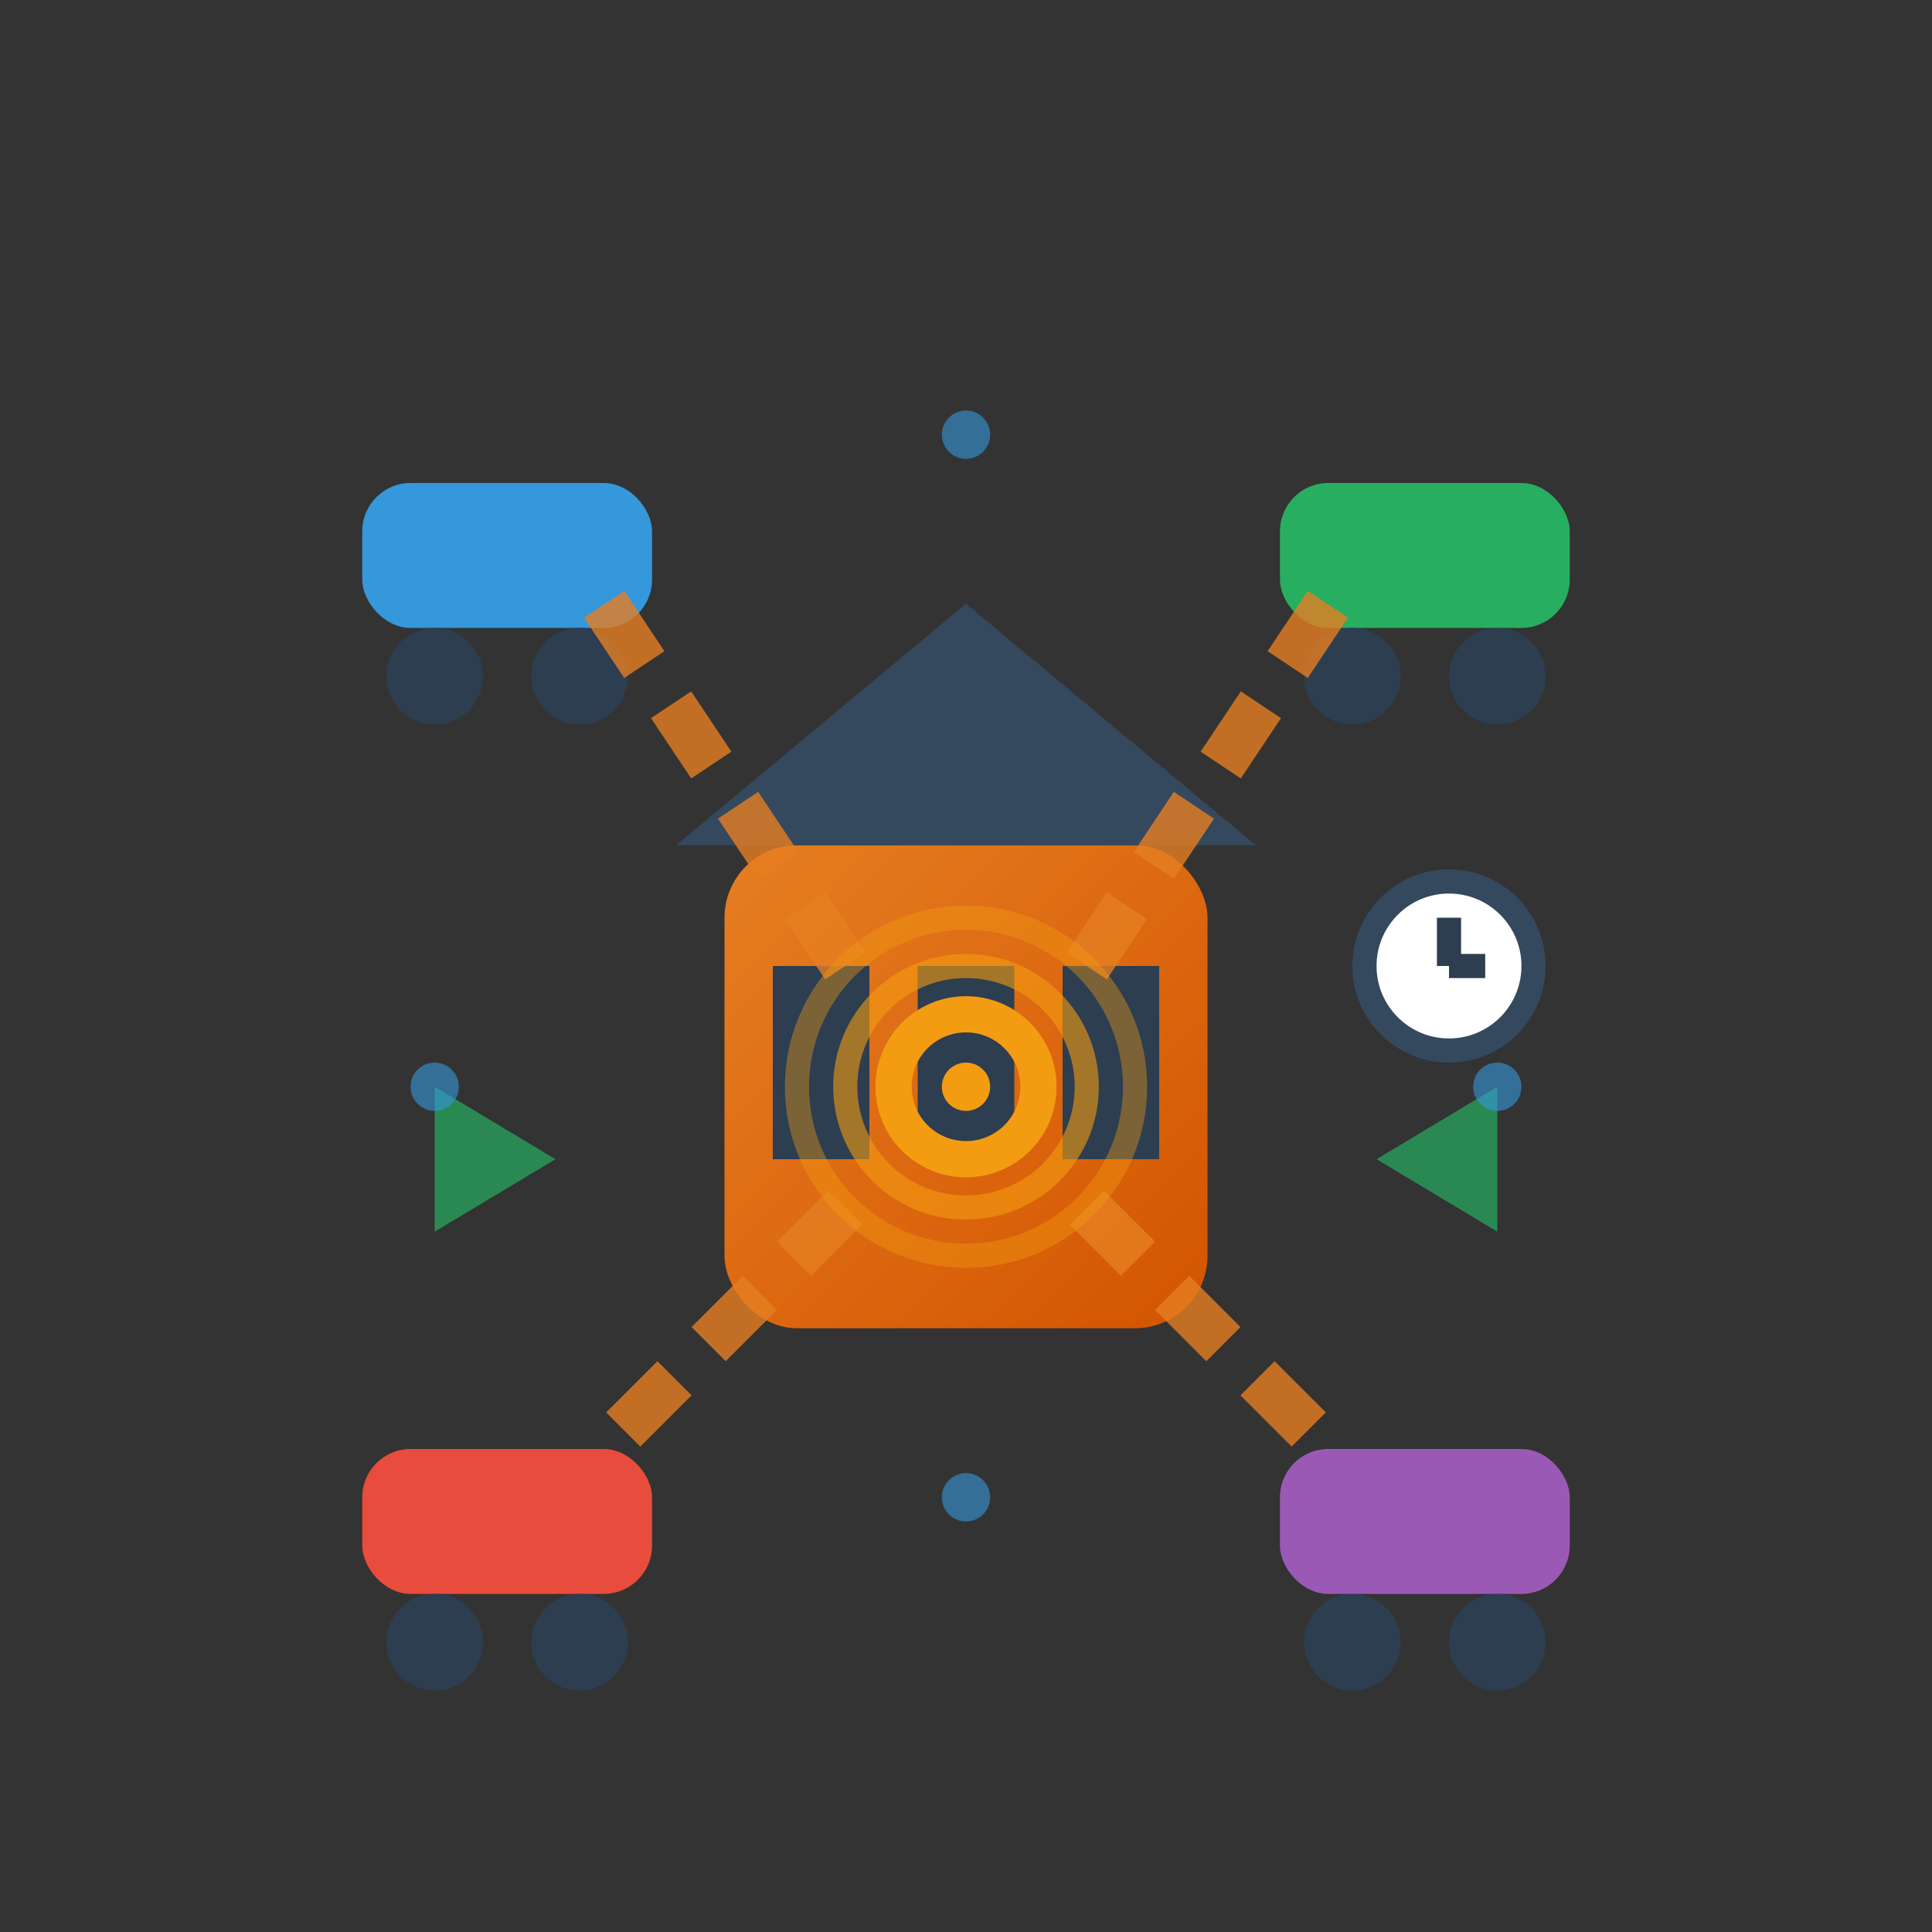 <svg width="80" height="80" viewBox="0 0 80 80" fill="none" xmlns="http://www.w3.org/2000/svg">
  <rect x="0" y="0" width="80" height="80" fill="#333333" stroke="none"/>
  <defs>
    <linearGradient id="service3Gradient" x1="0%" y1="0%" x2="100%" y2="100%">
      <stop offset="0%" style="stop-color:#e67e22"/>
      <stop offset="100%" style="stop-color:#d35400"/>
    </linearGradient>
  </defs>
  
  <!-- Logistics and coordination icon -->
  <g transform="translate(10, 10)">
    <!-- Central hub/warehouse -->
    <rect x="20" y="25" width="20" height="20" fill="url(#service3Gradient)" rx="3"/>
    
    <!-- Warehouse details -->
    <rect x="22" y="30" width="4" height="8" fill="#2c3e50"/>
    <rect x="28" y="30" width="4" height="8" fill="#2c3e50"/>
    <rect x="34" y="30" width="4" height="8" fill="#2c3e50"/>
    
    <!-- Roof -->
    <path d="M18,25 L30,15 L42,25 Z" fill="#34495e"/>
    
    <!-- Connected trucks/vehicles (logistics network) -->
    <!-- Truck 1 - Top left -->
    <g transform="translate(5, 5)">
      <rect x="0" y="5" width="12" height="6" fill="#3498db" rx="2"/>
      <circle cx="3" cy="13" r="2" fill="#2c3e50"/>
      <circle cx="9" cy="13" r="2" fill="#2c3e50"/>
    </g>
    
    <!-- Truck 2 - Top right -->
    <g transform="translate(43, 5)">
      <rect x="0" y="5" width="12" height="6" fill="#27ae60" rx="2"/>
      <circle cx="3" cy="13" r="2" fill="#2c3e50"/>
      <circle cx="9" cy="13" r="2" fill="#2c3e50"/>
    </g>
    
    <!-- Truck 3 - Bottom left -->
    <g transform="translate(5, 50)">
      <rect x="0" y="0" width="12" height="6" fill="#e74c3c" rx="2"/>
      <circle cx="3" cy="8" r="2" fill="#2c3e50"/>
      <circle cx="9" cy="8" r="2" fill="#2c3e50"/>
    </g>
    
    <!-- Truck 4 - Bottom right -->
    <g transform="translate(43, 50)">
      <rect x="0" y="0" width="12" height="6" fill="#9b59b6" rx="2"/>
      <circle cx="3" cy="8" r="2" fill="#2c3e50"/>
      <circle cx="9" cy="8" r="2" fill="#2c3e50"/>
    </g>
    
    <!-- Connection lines (logistics routes) -->
    <g stroke="#e67e22" stroke-width="2" fill="none" opacity="0.8">
      <!-- From center to trucks -->
      <path d="M25,30 L15,15" stroke-dasharray="3,2"/>
      <path d="M35,30 L45,15" stroke-dasharray="3,2"/>
      <path d="M25,40 L15,50" stroke-dasharray="3,2"/>
      <path d="M35,40 L45,50" stroke-dasharray="3,2"/>
    </g>
    
    <!-- Coordination symbols -->
    <!-- GPS/tracking symbols -->
    <g transform="translate(22, 32)">
      <circle cx="8" cy="3" r="3" fill="none" stroke="#f39c12" stroke-width="1.5"/>
      <circle cx="8" cy="3" r="1" fill="#f39c12"/>
      
      <!-- Signal waves -->
      <circle cx="8" cy="3" r="5" fill="none" stroke="#f39c12" stroke-width="1" opacity="0.6"/>
      <circle cx="8" cy="3" r="7" fill="none" stroke="#f39c12" stroke-width="1" opacity="0.4"/>
    </g>
    
    <!-- Schedule/time management -->
    <g transform="translate(45, 25)">
      <circle cx="5" cy="5" r="4" fill="#34495e"/>
      <circle cx="5" cy="5" r="3" fill="white"/>
      <!-- Clock hands -->
      <line x1="5" y1="5" x2="5" y2="3" stroke="#2c3e50" stroke-width="1"/>
      <line x1="5" y1="5" x2="6.5" y2="5" stroke="#2c3e50" stroke-width="1"/>
    </g>
    
    <!-- Route optimization arrows -->
    <g transform="translate(8, 35)" opacity="0.7">
      <path d="M0,0 L5,3 L0,6 Z" fill="#27ae60"/>
    </g>
    <g transform="translate(47, 35)" opacity="0.7">
      <path d="M5,0 L0,3 L5,6 Z" fill="#27ae60"/>
    </g>
    
    <!-- Data flow indicators -->
    <g opacity="0.6">
      <circle cx="30" cy="8" r="1" fill="#3498db"/>
      <circle cx="30" cy="52" r="1" fill="#3498db"/>
      <circle cx="8" cy="35" r="1" fill="#3498db"/>
      <circle cx="52" cy="35" r="1" fill="#3498db"/>
    </g>
  </g>
</svg>
